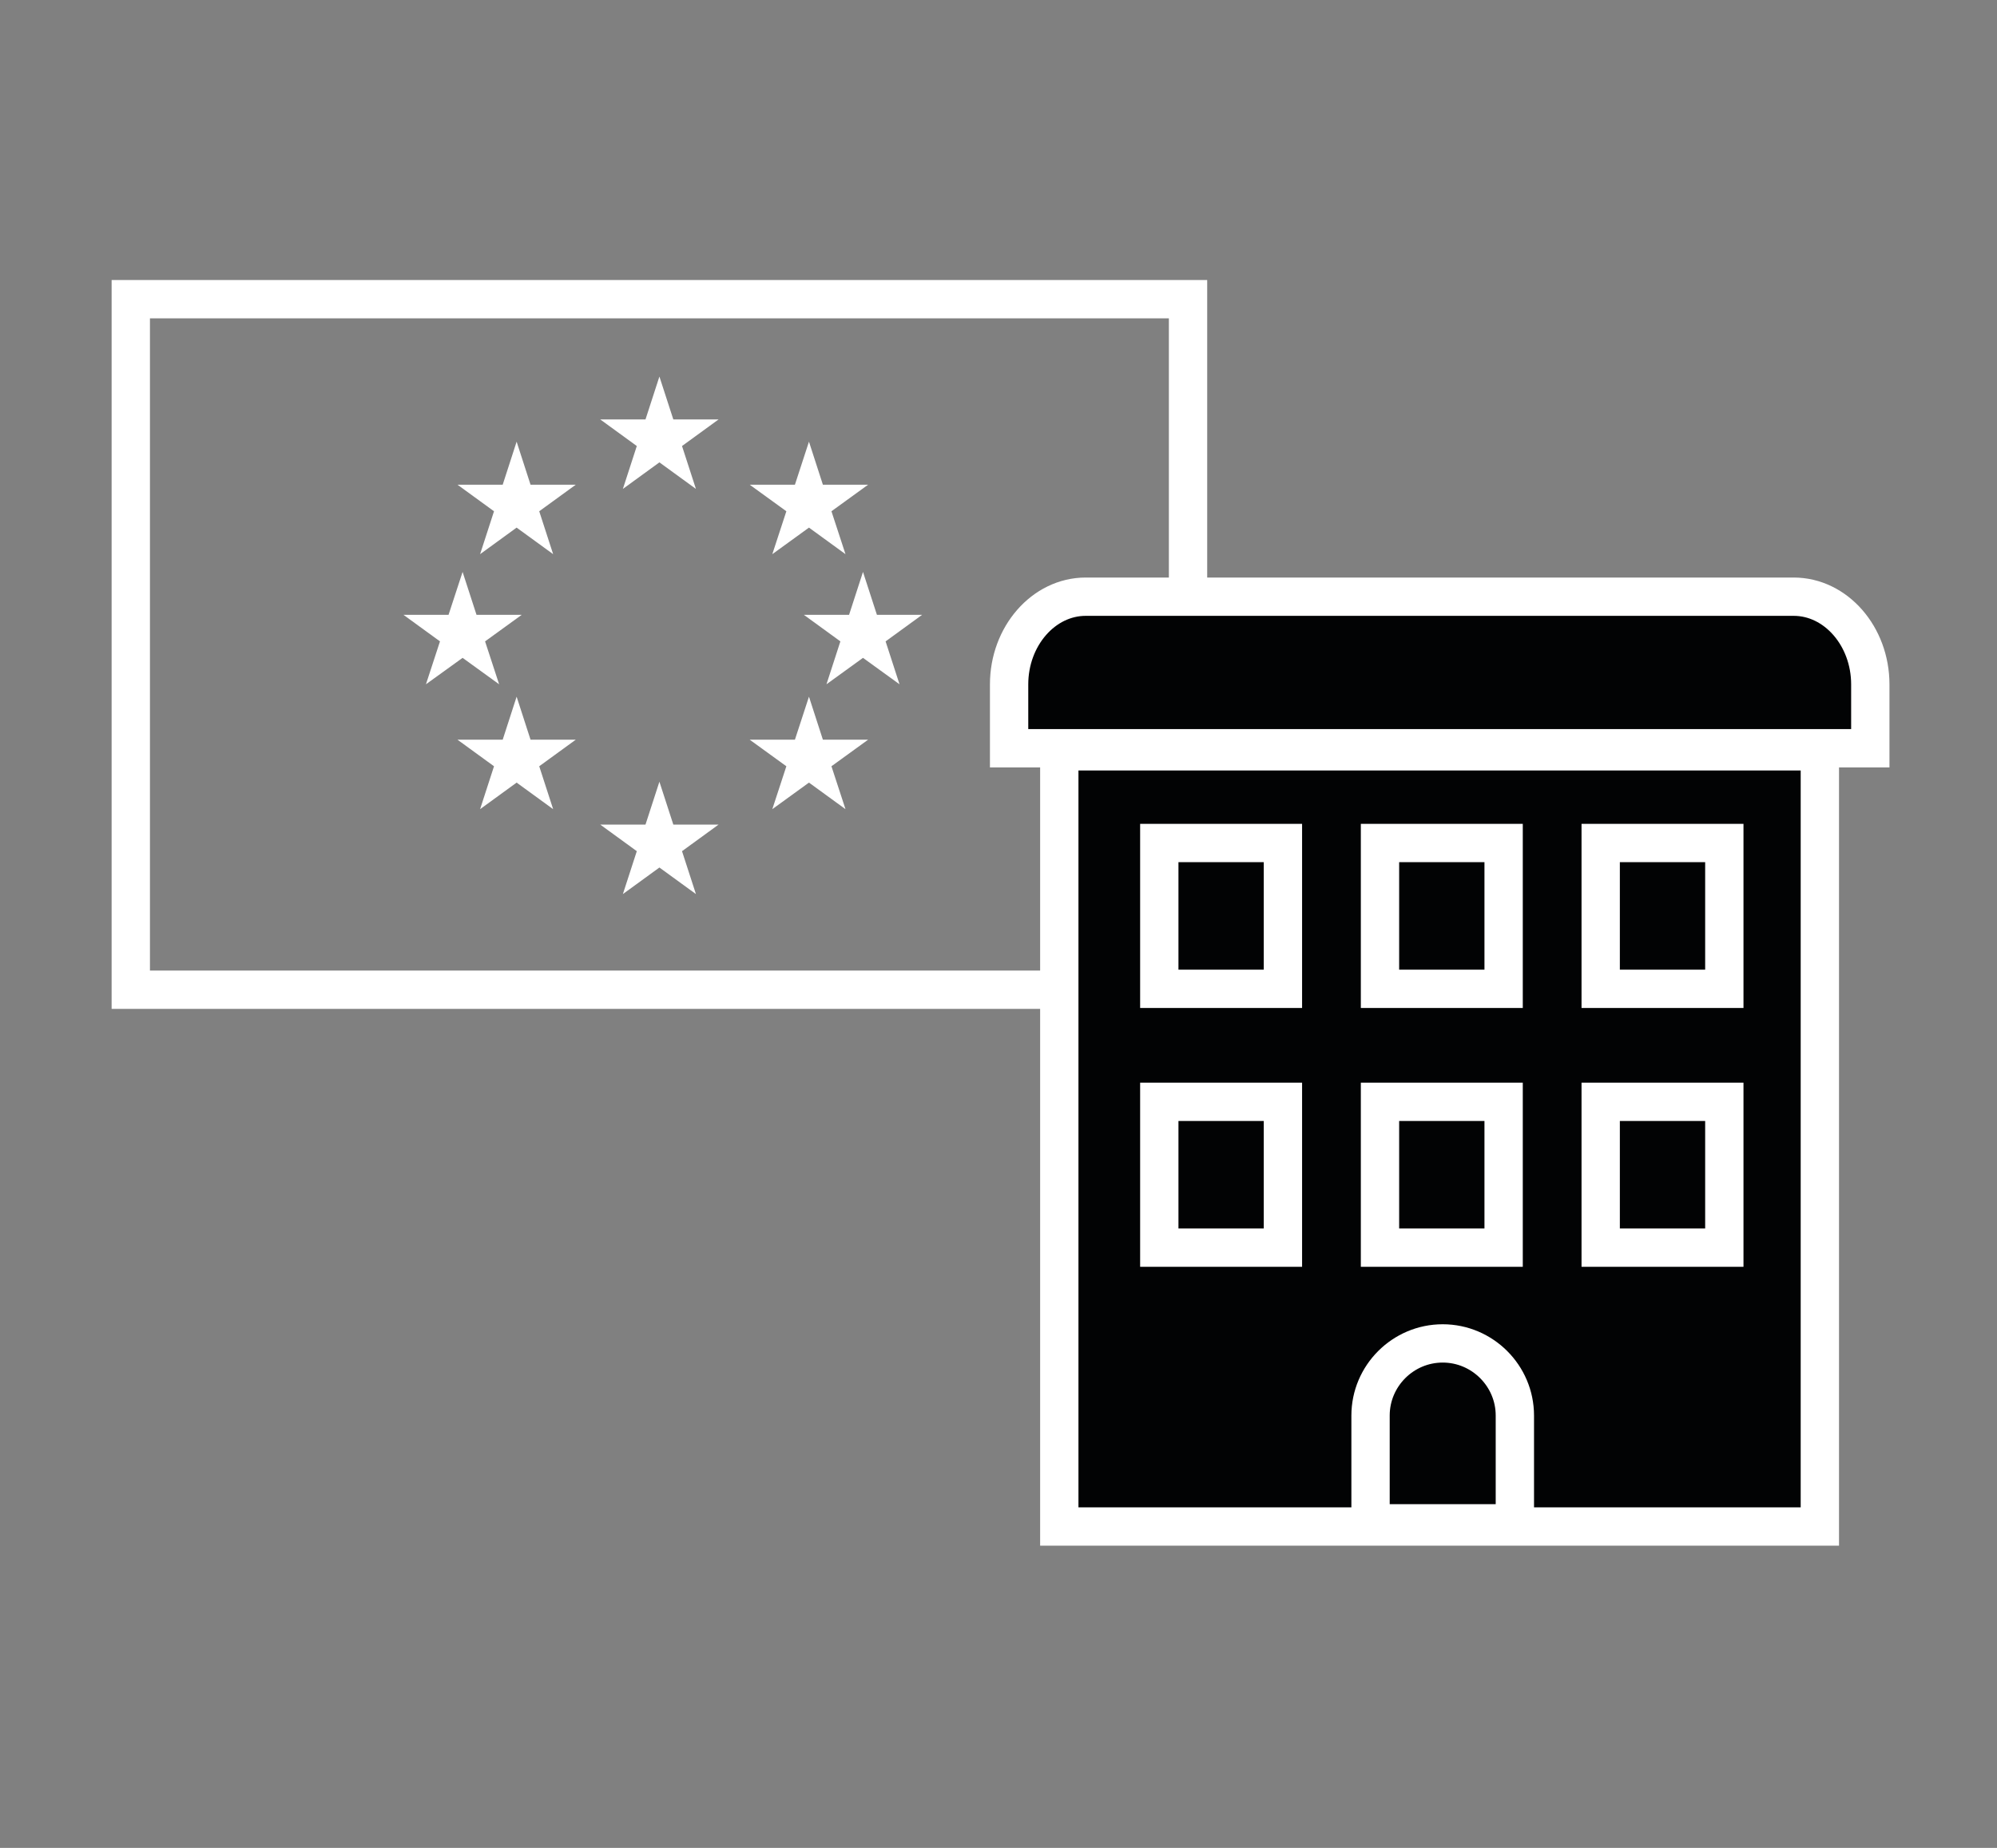 <?xml version="1.0" encoding="utf-8"?>
<!-- Generator: Adobe Illustrator 24.0.1, SVG Export Plug-In . SVG Version: 6.00 Build 0)  -->
<svg version="1.1" id="Layer_1" xmlns="http://www.w3.org/2000/svg" xmlns:xlink="http://www.w3.org/1999/xlink" x="0px" y="0px"
	 viewBox="0 0 156.36 144.72" style="enable-background:new 0 0 156.36 144.72;" xml:space="preserve">
<rect x="0" y="0" width="156.36" height="144.72" fill="#808080" stroke="none"/>
<style type="text/css">
	.st0{fill-rule:evenodd;clip-rule:evenodd;fill:none;stroke:#FFFFFF;stroke-width:3;stroke-miterlimit:10;}
	.st1{fill:#FFFFFF;}
	.st2{fill-rule:evenodd;clip-rule:evenodd;fill:#020304;stroke:#FFFFFF;stroke-width:3;stroke-miterlimit:10;}
</style>
<rect x="10.24" y="23.43" class="st0" width="82.78" height="54.08"/>
<polygon class="st1" points="51.63,29.49 52.72,32.85 56.26,32.85 53.4,34.93 54.49,38.29 51.63,36.21 48.77,38.29 49.86,34.93 
	47,32.85 50.54,32.85 "/>
<polygon class="st1" points="51.63,61.22 52.72,64.58 56.26,64.58 53.4,66.66 54.49,70.02 51.63,67.94 48.77,70.02 49.86,66.66 
	47,64.58 50.54,64.58 "/>
<polygon class="st1" points="63.34,34.59 64.43,37.96 67.97,37.96 65.1,40.04 66.2,43.4 63.34,41.32 60.47,43.4 61.57,40.04 
	58.7,37.96 62.24,37.96 "/>
<polygon class="st1" points="67.57,44.79 68.66,48.15 72.2,48.15 69.34,50.23 70.43,53.59 67.57,51.52 64.71,53.59 65.8,50.23 
	62.94,48.15 66.48,48.15 "/>
<polygon class="st1" points="63.34,54.56 64.43,57.93 67.97,57.93 65.1,60.01 66.2,63.37 63.34,61.29 60.47,63.37 61.57,60.01 
	58.7,57.93 62.24,57.93 "/>
<polygon class="st1" points="40.45,54.56 41.54,57.93 45.08,57.93 42.22,60.01 43.31,63.37 40.45,61.29 37.59,63.37 38.68,60.01 
	35.82,57.93 39.36,57.93 "/>
<polygon class="st1" points="36.22,44.79 37.31,48.15 40.85,48.15 37.98,50.23 39.08,53.59 36.22,51.52 33.35,53.59 34.45,50.23 
	31.59,48.15 35.12,48.15 "/>
<polygon class="st1" points="40.45,34.59 41.54,37.96 45.08,37.96 42.22,40.04 43.31,43.4 40.45,41.32 37.59,43.4 38.68,40.04 
	35.82,37.96 39.36,37.96 "/>
<rect x="82.94" y="58.84" class="st2" width="59.55" height="60.71"/>
<path class="st2" d="M146.44,58.6v-5c0-3.78-2.7-6.87-6-6.87H85.01c-3.3,0-6,3.09-6,6.87v5H146.44z"/>
<rect x="90.77" y="66.02" class="st2" width="9.68" height="11.42"/>
<rect x="108.05" y="66.02" class="st2" width="9.68" height="11.42"/>
<rect x="125.33" y="66.02" class="st2" width="9.68" height="11.42"/>
<rect x="90.77" y="86.29" class="st2" width="9.68" height="11.42"/>
<rect x="108.05" y="86.29" class="st2" width="9.68" height="11.42"/>
<rect x="125.33" y="86.29" class="st2" width="9.68" height="11.42"/>
<path class="st0" d="M118.61,119.3v-8.44c0-3.11-2.54-5.65-5.65-5.65s-5.65,2.54-5.65,5.65v8.44H118.61z"/>
</svg>
